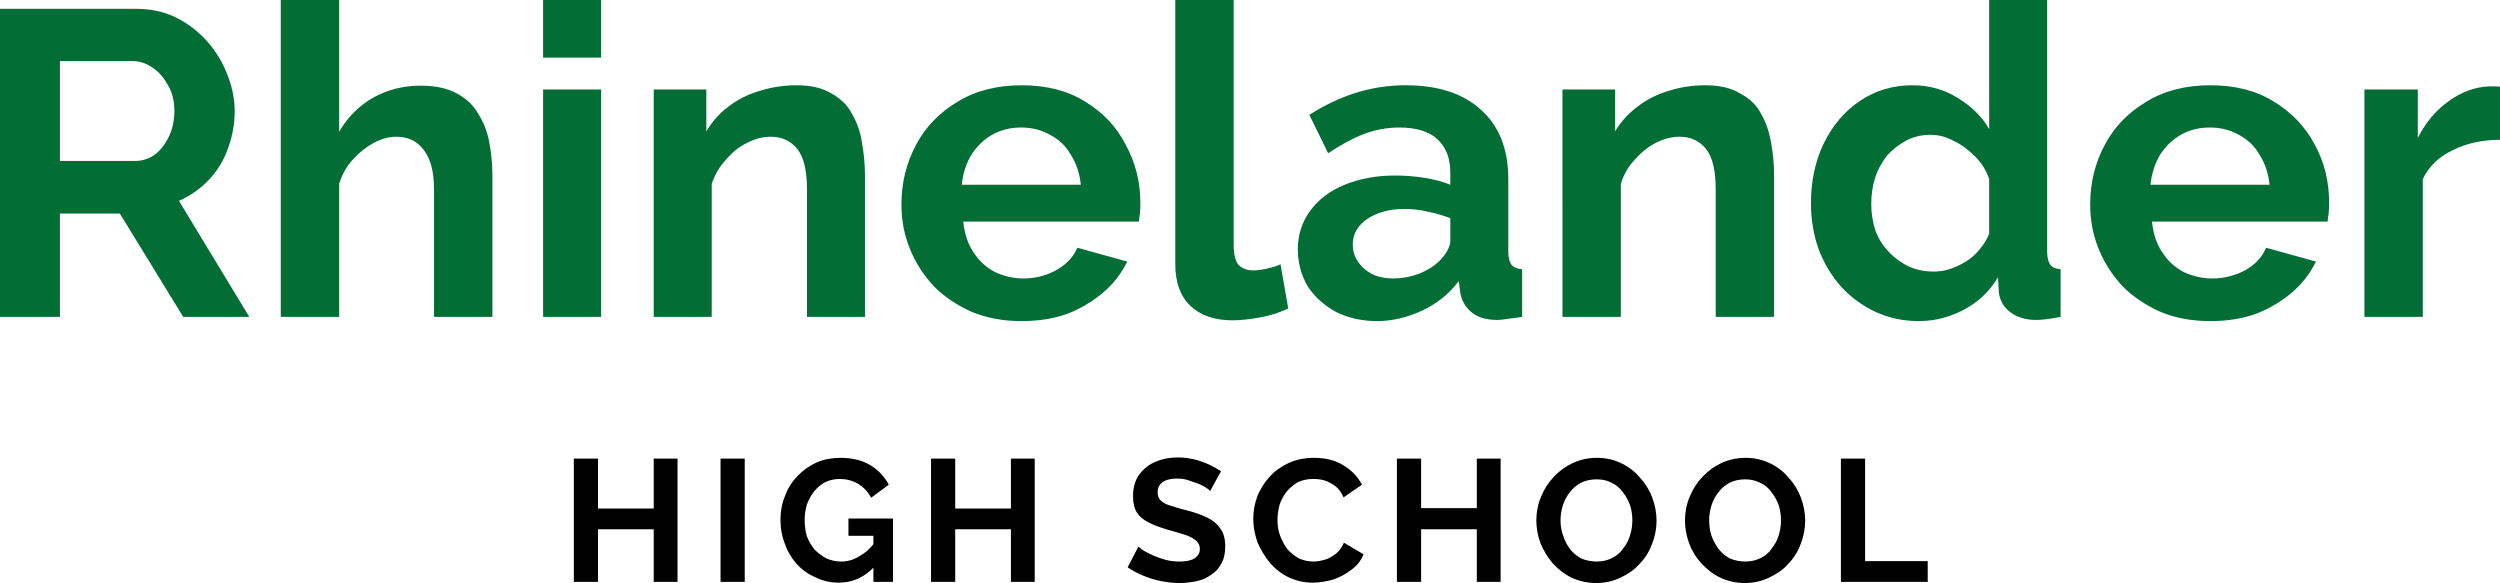 <?xml version="1.0" encoding="utf-8"?>
<!-- Generator: Adobe Illustrator 27.7.0, SVG Export Plug-In . SVG Version: 6.00 Build 0)  -->
<svg version="1.1" id="Layer_1" xmlns="http://www.w3.org/2000/svg" xmlns:xlink="http://www.w3.org/1999/xlink" x="0px" y="0px"
	 viewBox="0 0 650.9 151.8" style="enable-background:new 0 0 650.9 151.8;" xml:space="preserve">
<style type="text/css">
	.st0{fill:#026E36;}
</style>
<g id="Isolation_Mode">
	<path id="Rhinelander" class="st0" d="M15.6,82.5H0V2.3h35.5c3.7,0,7.1,0.7,10.2,2.2c3.1,1.5,5.8,3.6,8.1,6.1
		c2.3,2.6,4.1,5.5,5.3,8.6c1.3,3.2,2,6.4,2,9.7c0,3.4-0.6,6.7-1.8,9.9c-1.1,3.1-2.8,5.8-5,8.1c-2.2,2.3-4.8,4.1-7.7,5.4l18.3,30.2
		H47.7L31.2,55.6H15.6L15.6,82.5z M15.6,15.9v26h19.6c1.9,0,3.7-0.6,5.2-1.7c1.5-1.2,2.7-2.8,3.6-4.7c0.9-1.9,1.4-4.1,1.4-6.6
		c0-2.5-0.5-4.7-1.6-6.6c-1.1-2-2.4-3.6-4.1-4.7c-1.6-1.1-3.3-1.7-5.2-1.7L15.6,15.9z M128.2,45.6v36.9H113V49.3
		c0-4.6-0.9-8-2.7-10.3c-1.7-2.3-4.1-3.4-7.2-3.4c-1.8,0-3.7,0.5-5.8,1.6c-2,1.1-3.8,2.5-5.5,4.4c-1.6,1.8-2.8,3.9-3.5,6.3v34.6
		H73.1V0h15.2v34.3c2.2-3.8,5.2-6.8,8.9-8.9c3.8-2.1,7.9-3.1,12.3-3.1c3.9,0,7,0.7,9.4,2c2.4,1.3,4.3,3,5.6,5.3
		c1.4,2.2,2.4,4.7,2.9,7.5C127.9,39.8,128.2,42.6,128.2,45.6L128.2,45.6z M156.5,82.5h-15.1V23.3h15.1V82.5z M156.5,15h-15.1V0h15.1
		V15z M225.2,45.5v37h-15.1V49.2c0-4.7-0.8-8.2-2.5-10.4c-1.7-2.1-4-3.2-6.9-3.2c-2,0-4.1,0.5-6.2,1.6c-2.1,1-3.9,2.5-5.5,4.4
		c-1.7,1.8-2.9,3.9-3.7,6.3v34.6h-15.1V23.3h13.7v10.9c1.5-2.5,3.4-4.7,5.7-6.4c2.3-1.8,5-3.2,8.1-4.1c3.1-1,6.3-1.5,9.7-1.5
		c3.7,0,6.7,0.7,9,2.1c2.4,1.3,4.2,3,5.4,5.3c1.3,2.2,2.2,4.7,2.6,7.4C224.9,39.8,225.2,42.6,225.2,45.5L225.2,45.5z M265.9,83.6
		c-4.7,0-9-0.8-12.9-2.4c-3.8-1.7-7.1-3.9-9.8-6.6c-2.7-2.9-4.8-6.1-6.3-9.8c-1.5-3.7-2.2-7.5-2.2-11.6c0-5.7,1.3-10.8,3.8-15.5
		s6.1-8.4,10.8-11.2c4.7-2.9,10.3-4.3,16.7-4.3c6.5,0,12,1.4,16.6,4.3c4.6,2.8,8.1,6.5,10.5,11.2c2.5,4.6,3.8,9.6,3.8,14.9
		c0,0.9,0,1.9-0.1,2.9c-0.1,0.9-0.2,1.6-0.3,2.2h-45.7c0.3,3,1.1,5.6,2.6,7.9c1.5,2.3,3.3,4,5.6,5.2c2.3,1.1,4.8,1.7,7.5,1.7
		c3,0,5.8-0.7,8.4-2.1c2.7-1.5,4.6-3.5,5.6-5.9l13,3.6c-1.5,3-3.5,5.7-6.2,8c-2.7,2.3-5.8,4.2-9.4,5.6
		C274.3,83,270.3,83.6,265.9,83.6L265.9,83.6z M250.4,48.1h31c-0.3-3-1.2-5.6-2.6-7.8c-1.3-2.3-3.1-4-5.4-5.2
		c-2.3-1.3-4.8-1.9-7.6-1.9c-2.7,0-5.2,0.6-7.5,1.9c-2.1,1.2-3.9,2.9-5.4,5.2C251.6,42.5,250.7,45.1,250.4,48.1z M306,68.8V0h15.2
		v63.5c0,2.7,0.4,4.5,1.3,5.5c0.9,0.9,2.2,1.4,3.8,1.4c1.2,0,2.4-0.2,3.7-0.5c1.3-0.3,2.4-0.6,3.4-1.1l2,11.5c-2,1-4.4,1.8-7.1,2.3
		c-2.7,0.5-5.2,0.8-7.4,0.8c-4.7,0-8.4-1.3-11-3.8C307.3,77.1,306,73.5,306,68.8z M337.9,64.9c0-3.8,1.1-7.1,3.2-10
		c2.1-2.9,5.1-5.2,9-6.8c3.9-1.6,8.3-2.4,13.2-2.4c2.5,0,5,0.2,7.6,0.6c2.5,0.4,4.8,1,6.7,1.8v-3.2c0-3.7-1.1-6.6-3.4-8.7
		c-2.2-2-5.5-3-9.9-3c-3.2,0-6.3,0.6-9.2,1.7c-2.9,1.1-6,2.8-9.3,5l-4.9-10c3.9-2.5,7.9-4.4,12-5.7c4.1-1.3,8.5-2,13-2
		c8.5,0,15,2.1,19.7,6.4c4.7,4.2,7.1,10.2,7.1,18v18.9c0,1.6,0.3,2.7,0.8,3.4c0.6,0.7,1.5,1.1,2.8,1.2v12.4
		c-1.3,0.2-2.6,0.4-3.7,0.5c-1.1,0.2-2,0.3-2.7,0.3c-3,0-5.3-0.7-6.9-2.1c-1.5-1.3-2.5-3-2.8-5l-0.4-3c-2.5,3.3-5.7,5.9-9.6,7.7
		c-3.9,1.8-7.8,2.7-11.7,2.7s-7.5-0.8-10.7-2.4c-3.1-1.7-5.5-3.9-7.3-6.6C338.8,71.7,337.9,68.5,337.9,64.9L337.9,64.9z M374.7,68
		c0.9-0.9,1.6-1.8,2.1-2.7c0.5-0.9,0.8-1.8,0.8-2.5v-6c-1.9-0.7-3.8-1.3-5.9-1.7c-2.1-0.5-4.1-0.7-6-0.7c-3.9,0-7.2,0.9-9.7,2.6
		c-2.5,1.7-3.8,3.9-3.8,6.7c0,1.5,0.4,3,1.3,4.3c0.8,1.3,2,2.4,3.6,3.3c1.6,0.8,3.5,1.2,5.7,1.2c2.2,0,4.4-0.4,6.6-1.2
		C371.6,70.4,373.4,69.3,374.7,68L374.7,68z M461.9,45.5v37h-15.2V49.2c0-4.7-0.8-8.2-2.5-10.4c-1.7-2.1-4-3.2-6.9-3.2
		c-2,0-4.1,0.5-6.2,1.6c-2,1-3.8,2.5-5.5,4.4c-1.7,1.8-2.9,3.9-3.6,6.3v34.6h-15.2V23.3h13.7v10.9c1.5-2.5,3.5-4.7,5.8-6.4
		c2.3-1.8,5-3.2,8-4.1c3.1-1,6.3-1.5,9.7-1.5c3.7,0,6.7,0.7,9,2.1c2.5,1.3,4.3,3,5.5,5.3c1.3,2.2,2.1,4.7,2.6,7.4
		C461.6,39.8,461.9,42.6,461.9,45.5L461.9,45.5z M471.5,52.9c0-5.7,1.1-10.9,3.3-15.5c2.3-4.7,5.4-8.4,9.4-11.1
		c4-2.7,8.6-4.1,13.7-4.1c4.4,0,8.3,1.1,11.8,3.3c3.5,2.1,6.3,4.8,8.2,8.1V0H533v65.5c0,1.6,0.3,2.7,0.8,3.4
		c0.5,0.7,1.4,1.1,2.7,1.2v12.4c-2.6,0.5-4.7,0.8-6.4,0.8c-2.7,0-5-0.7-6.8-2.1c-1.7-1.3-2.7-3.1-2.9-5.3l-0.2-3.7
		c-2.2,3.7-5.2,6.5-9,8.5c-3.7,1.9-7.5,2.9-11.6,2.9s-7.8-0.8-11.3-2.4c-3.4-1.6-6.4-3.8-8.9-6.5c-2.5-2.8-4.5-6.1-5.9-9.8
		C472.2,61.2,471.5,57.2,471.5,52.9L471.5,52.9z M517.9,60.8V46.6c-0.7-2.1-1.9-4.1-3.6-5.8s-3.5-3.1-5.6-4.1c-2-1.1-4-1.6-6.1-1.6
		c-2.3,0-4.4,0.5-6.3,1.5s-3.5,2.3-5,3.9c-1.3,1.7-2.4,3.6-3.1,5.8c-0.7,2.2-1,4.5-1,6.9c0,2.4,0.4,4.7,1.1,6.9c0.8,2.1,2,4,3.5,5.5
		c1.5,1.6,3.3,2.9,5.2,3.8c2,0.9,4.2,1.3,6.5,1.3c1.5,0,2.9-0.2,4.3-0.7c1.5-0.5,2.9-1.2,4.2-2c1.4-0.9,2.6-2,3.5-3.2
		C516.6,63.5,517.4,62.2,517.9,60.8L517.9,60.8z M575.4,83.6c-4.7,0-9-0.8-12.9-2.4c-3.8-1.7-7.1-3.9-9.8-6.6
		c-2.7-2.9-4.8-6.1-6.3-9.8c-1.5-3.7-2.2-7.5-2.2-11.6c0-5.7,1.3-10.8,3.8-15.5s6.1-8.4,10.8-11.2c4.7-2.9,10.3-4.3,16.7-4.3
		c6.5,0,12,1.4,16.6,4.3c4.6,2.8,8.1,6.5,10.6,11.2c2.5,4.6,3.7,9.6,3.7,14.9c0,0.9,0,1.9-0.1,2.9c-0.1,0.9-0.2,1.6-0.3,2.2h-45.7
		c0.3,3,1.1,5.6,2.6,7.9c1.5,2.3,3.3,4,5.6,5.2c2.3,1.1,4.8,1.7,7.5,1.7c3,0,5.8-0.7,8.5-2.1c2.7-1.5,4.5-3.5,5.5-5.9l13,3.6
		c-1.5,3-3.5,5.7-6.2,8c-2.7,2.3-5.8,4.2-9.4,5.6C583.8,83,579.8,83.6,575.4,83.6L575.4,83.6z M559.9,48.1h31
		c-0.3-3-1.2-5.6-2.6-7.8c-1.3-2.3-3.1-4-5.4-5.2c-2.3-1.3-4.8-1.9-7.6-1.9c-2.7,0-5.2,0.6-7.5,1.9c-2.1,1.2-3.9,2.9-5.4,5.2
		C561.1,42.5,560.2,45.1,559.9,48.1z M650.9,22.6v13.8c-4.6,0-8.7,0.9-12.3,2.7c-3.6,1.7-6.2,4.2-7.8,7.5v35.9h-15.2V23.3h13.9v12.6
		c2.1-4.1,4.8-7.3,8.1-9.6c3.2-2.3,6.6-3.6,10.2-3.8c0.9,0,1.5,0,2,0C650.2,22.5,650.6,22.5,650.9,22.6z"/>
	<path id="HIGH_SCHOOL" d="M170.2,119.4h6.2v32.1h-6.2v-13.7h-14.5v13.7h-6.3v-32.1h6.3v13h14.5V119.4z M193.9,151.5h-6.3v-32.1h6.3
		V151.5z M218.4,151.7c-2.1,0-4-0.4-5.9-1.3c-1.9-0.8-3.5-1.9-4.9-3.4c-1.4-1.5-2.5-3.3-3.2-5.3c-0.8-2-1.2-4.1-1.2-6.4
		c0-2.2,0.4-4.3,1.2-6.2c0.7-2,1.8-3.7,3.3-5.2c1.4-1.5,3-2.6,4.9-3.5c1.9-0.8,4-1.2,6.2-1.2c3,0,5.6,0.6,7.8,1.9
		c2.1,1.3,3.7,3,4.8,5.1l-4.6,3.4c-0.8-1.6-2-2.8-3.5-3.7c-1.4-0.8-3-1.2-4.7-1.2c-1.3,0-2.6,0.3-3.7,0.8c-1.1,0.6-2.1,1.4-2.9,2.4
		c-0.8,1-1.4,2.1-1.9,3.4c-0.4,1.3-0.6,2.7-0.6,4.1c0,1.5,0.2,3,0.6,4.3c0.5,1.3,1.2,2.4,2,3.4c0.9,0.9,1.9,1.7,3.1,2.3
		c1.1,0.5,2.4,0.8,3.8,0.8c1.6,0,3.1-0.4,4.6-1.3c1.5-0.8,2.9-2,4.2-3.7v6.2C225.1,150.3,222,151.7,218.4,151.7L218.4,151.7z
		 M227.4,151.5v-12h-6.5V135h11.6v16.5H227.4z M263.2,119.4h6.2v32.1h-6.2v-13.7h-14.5v13.7h-6.3v-32.1h6.3v13h14.5V119.4z
		 M317.9,122.7l-2.8,5.1c-0.2-0.2-0.6-0.5-1.2-0.9c-0.5-0.3-1.2-0.7-2-1c-0.8-0.3-1.7-0.6-2.6-0.9c-0.9-0.3-1.9-0.4-2.8-0.4
		c-1.7,0-3,0.3-3.9,1c-0.8,0.6-1.2,1.5-1.2,2.6c0,0.9,0.3,1.6,0.8,2.1c0.5,0.5,1.3,1,2.4,1.3c1.1,0.4,2.5,0.8,4.1,1.2
		c2.1,0.5,4,1.2,5.5,1.9c1.5,0.7,2.7,1.7,3.5,2.9c0.9,1.1,1.3,2.7,1.3,4.7c0,1.7-0.3,3.2-1,4.4c-0.6,1.2-1.5,2.2-2.6,2.9
		c-1.1,0.8-2.3,1.4-3.8,1.7c-1.4,0.3-2.9,0.5-4.5,0.5s-3.2-0.2-4.8-0.5c-1.6-0.3-3.1-0.8-4.6-1.4c-1.5-0.6-2.8-1.3-4.1-2.2l2.8-5.4
		c0.3,0.3,0.7,0.6,1.4,1.1c0.7,0.4,1.6,0.8,2.6,1.3c1,0.4,2.1,0.8,3.2,1.1c1.2,0.3,2.4,0.4,3.6,0.4c1.7,0,2.9-0.3,3.8-0.8
		c0.9-0.6,1.4-1.4,1.4-2.5c0-0.9-0.4-1.7-1.1-2.2c-0.7-0.6-1.6-1.1-2.9-1.5c-1.2-0.4-2.7-0.8-4.4-1.3c-2-0.6-3.7-1.2-5-1.9
		c-1.4-0.7-2.4-1.6-3.1-2.7c-0.6-1.1-0.9-2.4-0.9-4.1c0-2.2,0.5-4,1.5-5.5c1.1-1.5,2.5-2.7,4.2-3.4c1.8-0.8,3.8-1.2,6-1.2
		c1.5,0,2.9,0.2,4.2,0.5c1.3,0.3,2.6,0.8,3.8,1.3C315.9,121.5,317,122.1,317.9,122.7L317.9,122.7z M326.3,135.2c0-2,0.3-3.9,1-5.8
		c0.7-1.9,1.8-3.6,3.1-5.1c1.4-1.6,3.1-2.8,5-3.7c1.9-0.9,4.2-1.4,6.7-1.4c2.9,0,5.5,0.6,7.6,1.9c2.2,1.3,3.8,3,4.9,5.1l-4.8,3.3
		c-0.5-1.2-1.2-2.2-2.1-2.9c-0.9-0.7-1.9-1.2-2.8-1.5c-1-0.3-2-0.4-3-0.4c-1.5,0-2.9,0.3-4.1,0.9c-1.1,0.7-2.1,1.5-2.9,2.5
		c-0.8,1.1-1.4,2.2-1.8,3.5c-0.3,1.3-0.5,2.5-0.5,3.8c0,1.4,0.2,2.8,0.7,4.1c0.5,1.3,1.1,2.4,1.9,3.5c0.8,0.9,1.8,1.7,3,2.4
		c1.1,0.5,2.4,0.8,3.8,0.8c1,0,2-0.2,3-0.5c1.1-0.3,2-0.9,2.9-1.6c0.9-0.7,1.5-1.7,2-2.8l5.1,3c-0.6,1.6-1.6,2.9-3.1,4
		c-1.4,1.1-3,2-4.8,2.6c-1.8,0.5-3.6,0.8-5.3,0.8c-2.3,0-4.4-0.5-6.3-1.4c-1.9-0.9-3.5-2.2-4.9-3.8c-1.3-1.6-2.4-3.4-3.2-5.3
		C326.7,139.2,326.3,137.2,326.3,135.2L326.3,135.2z M384.5,119.4h6.2v32.1h-6.2v-13.7H370v13.7h-6.3v-32.1h6.3v12.9h14.5V119.4z
		 M415.6,151.8c-2.3,0-4.5-0.5-6.4-1.4c-1.9-0.9-3.5-2.2-4.9-3.7c-1.3-1.5-2.4-3.3-3.2-5.2c-0.7-1.9-1.1-3.9-1.1-6
		c0-2.1,0.4-4.2,1.2-6.1c0.8-2,1.9-3.7,3.3-5.2c1.4-1.5,3-2.7,4.9-3.6c1.9-0.9,4.1-1.4,6.4-1.4c2.3,0,4.4,0.5,6.3,1.4
		c1.9,0.9,3.6,2.2,4.9,3.8c1.4,1.5,2.5,3.3,3.2,5.2c0.7,1.9,1.1,3.9,1.1,6s-0.4,4.1-1.2,6.1c-0.7,1.9-1.8,3.7-3.3,5.2
		c-1.3,1.5-3,2.6-4.9,3.5C420,151.3,417.9,151.8,415.6,151.8L415.6,151.8z M406.3,135.5c0,1.4,0.2,2.7,0.7,4c0.4,1.3,1,2.4,1.8,3.5
		c0.8,1,1.8,1.8,2.9,2.4c1.2,0.5,2.5,0.8,4,0.8s2.8-0.3,4-0.9c1.2-0.6,2.2-1.4,2.9-2.5c0.8-1,1.4-2.1,1.8-3.4
		c0.4-1.3,0.6-2.6,0.6-3.9c0-1.4-0.2-2.7-0.6-4c-0.5-1.3-1.1-2.4-1.9-3.4c-0.8-1.1-1.8-1.9-2.9-2.4c-1.1-0.6-2.4-0.9-3.9-0.9
		c-1.5,0-2.9,0.3-4.1,0.9c-1.1,0.6-2.1,1.4-2.9,2.5c-0.8,1-1.4,2.1-1.8,3.4C406.5,132.9,406.3,134.2,406.3,135.5L406.3,135.5z
		 M454.3,151.8c-2.3,0-4.5-0.5-6.4-1.4c-1.9-0.9-3.5-2.2-4.9-3.7c-1.4-1.5-2.5-3.3-3.2-5.2s-1.1-3.9-1.1-6c0-2.1,0.4-4.2,1.2-6.1
		c0.8-2,1.9-3.7,3.3-5.2c1.4-1.5,3-2.7,4.9-3.6c1.9-0.9,4.1-1.4,6.4-1.4c2.3,0,4.4,0.5,6.3,1.4s3.6,2.2,4.9,3.8
		c1.4,1.5,2.5,3.3,3.2,5.2s1.1,3.9,1.1,6c0,2.1-0.4,4.1-1.2,6.1c-0.7,1.9-1.8,3.7-3.3,5.2c-1.3,1.5-3,2.6-4.9,3.5
		C458.7,151.3,456.6,151.8,454.3,151.8L454.3,151.8z M445,135.5c0,1.4,0.2,2.7,0.6,4c0.5,1.3,1.1,2.4,1.9,3.5c0.8,1,1.8,1.8,2.9,2.4
		c1.2,0.5,2.5,0.8,4,0.8s2.8-0.3,4-0.9s2.2-1.4,2.9-2.5c0.8-1,1.4-2.1,1.8-3.4c0.4-1.3,0.6-2.6,0.6-3.9c0-1.4-0.2-2.7-0.6-4
		c-0.5-1.3-1.1-2.4-1.9-3.4c-0.8-1.1-1.8-1.9-2.9-2.4c-1.2-0.6-2.5-0.9-3.9-0.9c-1.5,0-2.9,0.3-4.1,0.9c-1.1,0.6-2.1,1.4-2.9,2.5
		c-0.8,1-1.4,2.1-1.8,3.4S445,134.2,445,135.5L445,135.5z M501.9,151.5h-22.6v-32.1h6.3v26.7h16.3V151.5z"/>
</g>
</svg>

